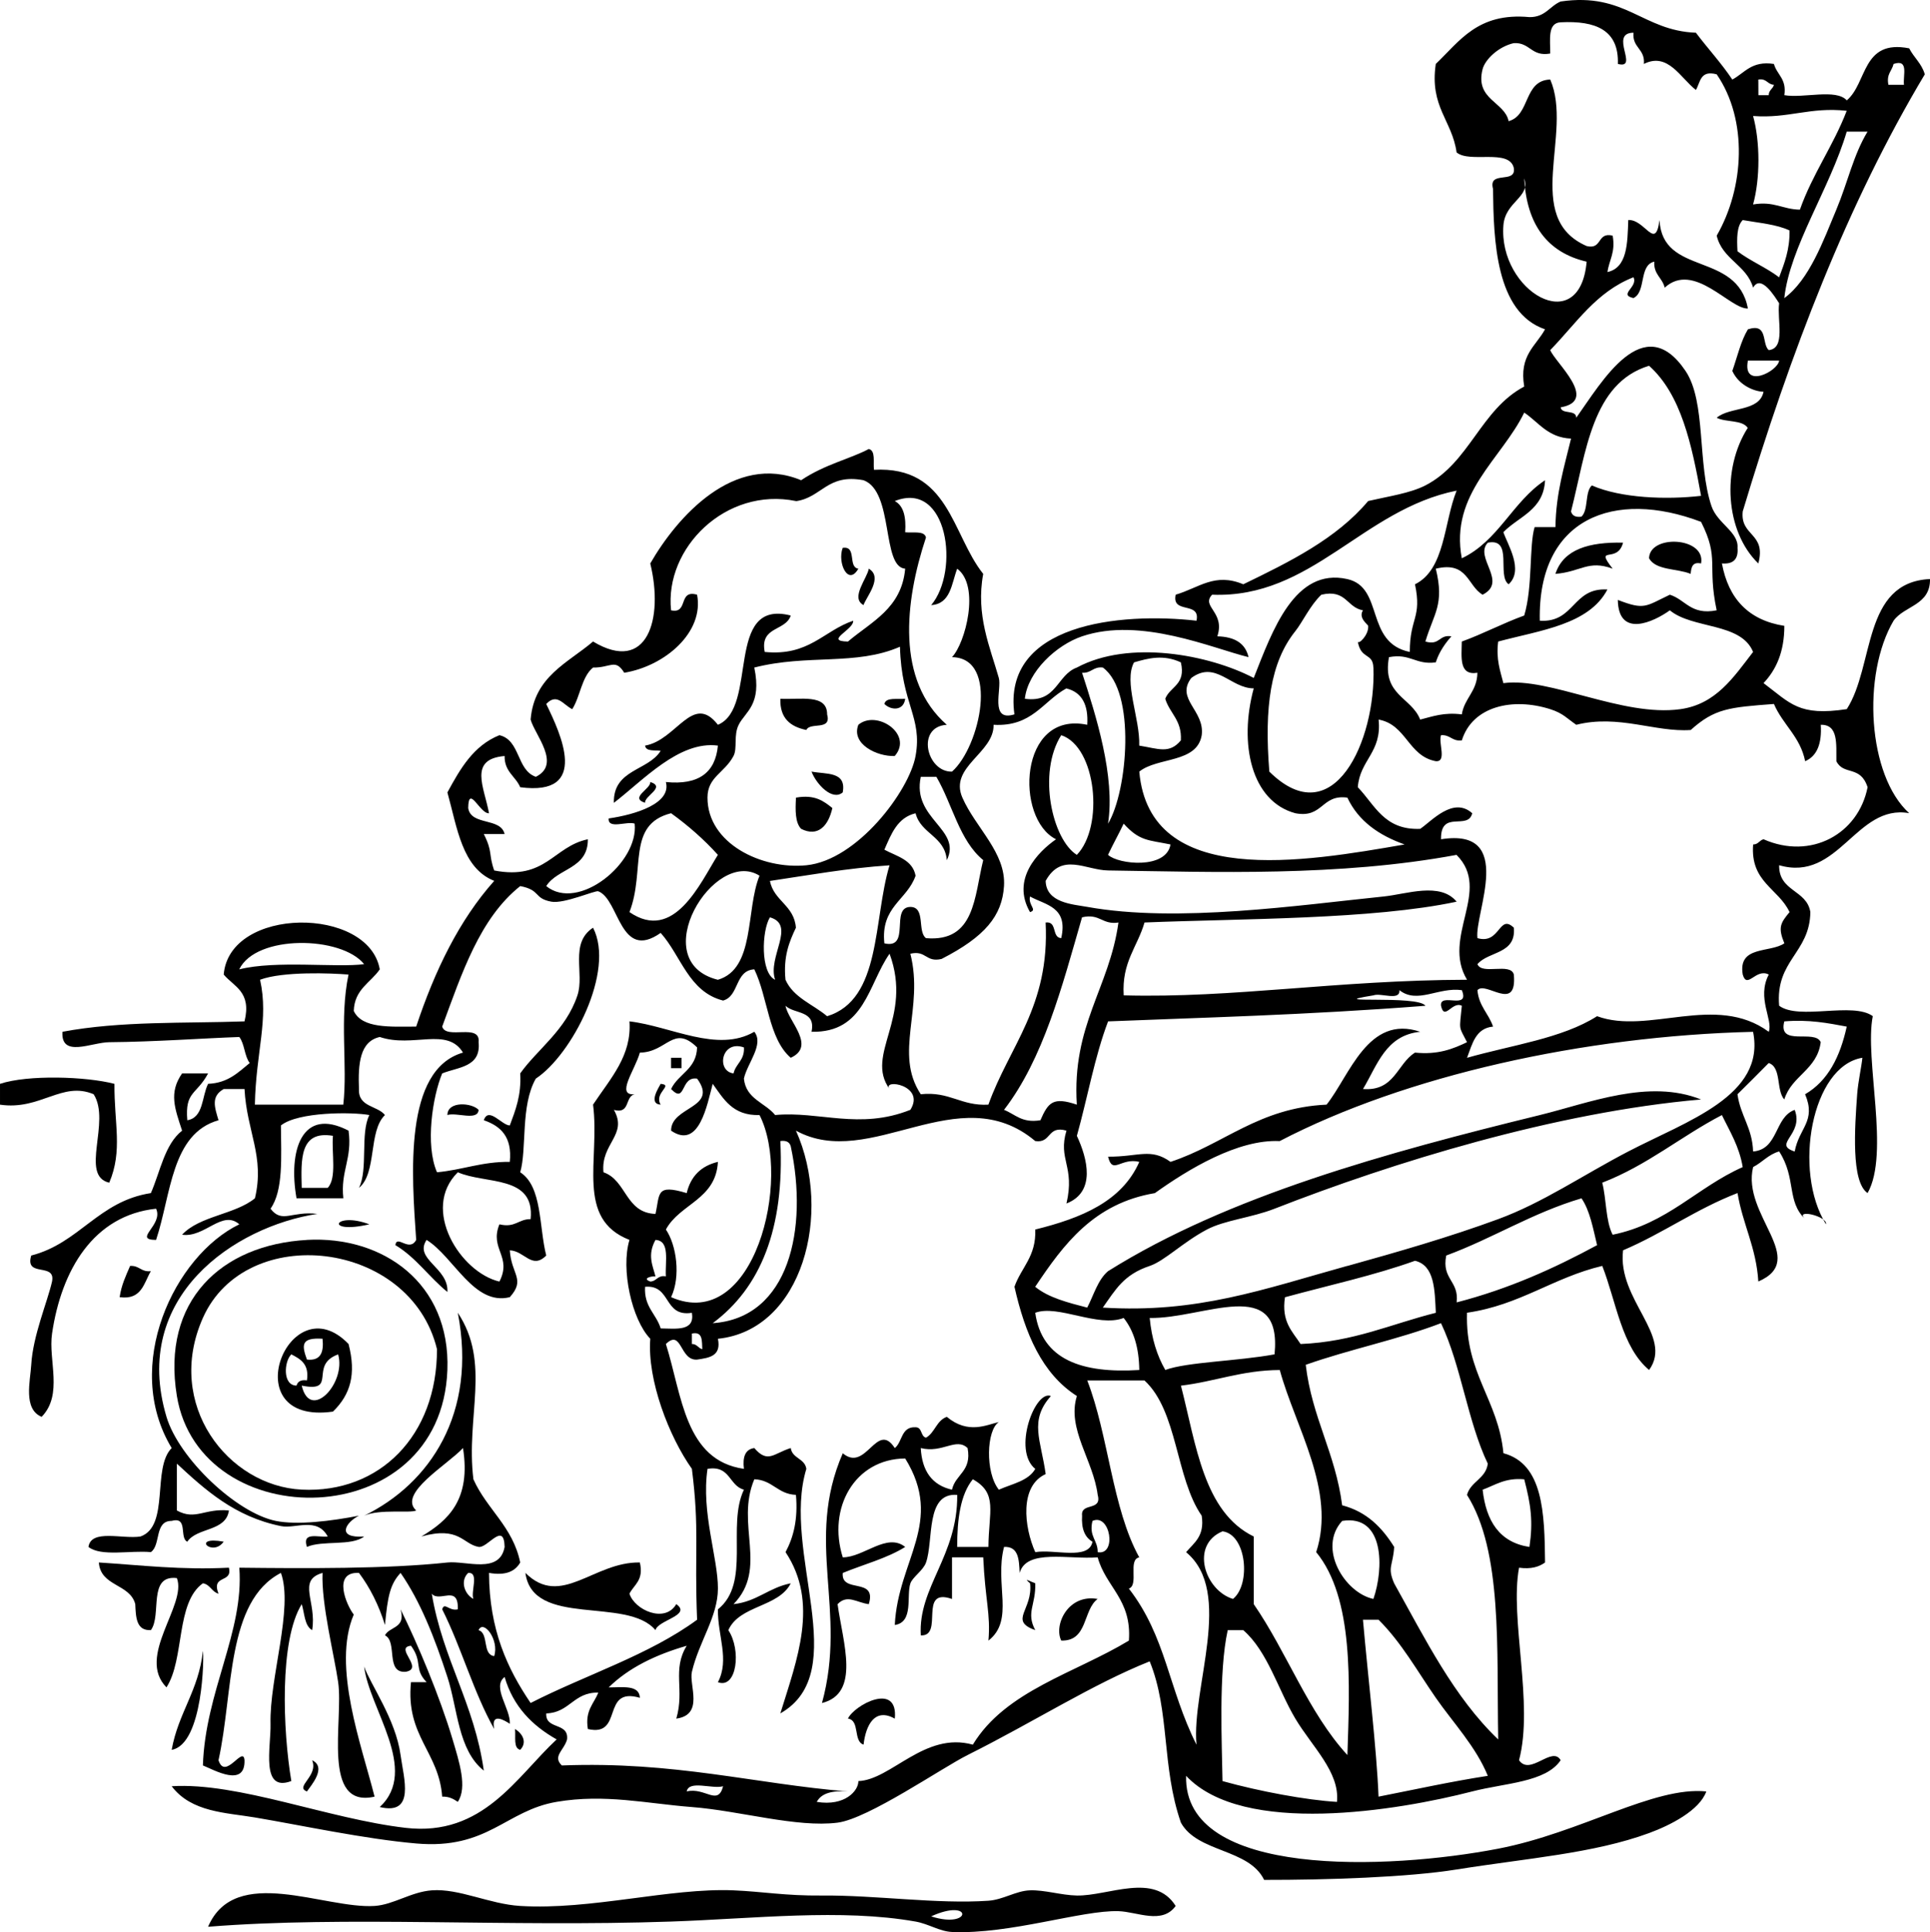 <?xml version="1.0"?>
<svg xmlns:rdf="http://www.w3.org/1999/02/22-rdf-syntax-ns#" xmlns="http://www.w3.org/2000/svg" xmlns:cc="http://web.resource.org/cc/" xmlns:xlink="http://www.w3.org/1999/xlink" xmlns:dc="http://purl.org/dc/elements/1.1/" id="Xmas_toys_xA0_Image_1_" style="enable-background:new 0 0 257.801 258.026" xml:space="preserve" viewBox="0 0 257.801 258.026" version="1.1" y="0px" x="0px">
<g clip-rule="evenodd" fill-rule="evenodd">
	<path d="m216.8 72.468c-0.744 2.898-3.883 0.264-1.39 3.475-3.276-1.203-4.243 0.427-7.644 0.695 1.08-3.316 4.54-4.262 9.03-4.17z"/>
	<path d="m227.22 75.248c-1.182-0.255-1.311 0.542-1.39 1.39-1.803-0.745-4.654-0.442-5.559-2.084 0.09-3.242 7.61-2.843 6.95 0.694z"/>
	<path d="m112.57 73.164c1.919-0.298 0.652 2.59 2.085 2.779-1.35 2.391-2.84-0.786-2.09-2.779z"/>
	<path d="m116.04 75.943c1.98 1.143-0.333 3.77-0.695 4.864-1.8-0.969 0.52-3.597 0.7-4.864z"/>
	<path d="m104.23 93.315c2.626 0.153 6.266-0.707 6.254 2.084 0.622 2.243-2.267 0.977-2.779 2.084-2.11-0.432-3.55-1.542-3.47-4.168z"/>
	<path d="m118.13 94.01c0.215-0.943 1.74-0.577 2.78-0.695-0.19 1.611-1.86 1.597-2.78 0.695z"/>
	<path d="m119.52 100.96c-2.371 0.099-5.865-1.598-4.864-4.169 2.43-2.053 7.39 1.252 4.86 4.169z"/>
	<path d="m108.4 103.04c1.929 0.387 4.7-0.067 4.169 2.78-1.39 1.19-3.53-1.09-4.17-2.78z"/>
	<path d="m86.86 104.43c2.13 0.682-0.798 1.854-0.695 2.779-2.13-0.68 0.798-1.85 0.695-2.78z"/>
	<path d="m106.32 106.52c2.536-0.451 3.701 0.468 4.864 1.39-0.533 2.385-1.923 3.91-4.169 2.78-0.8-0.82-0.79-2.46-0.69-4.17z"/>
	<path d="m89.64 141.26h1.39v1.39h-1.39v-1.39z"/>
	<path d="m15.288 144.74c-0.047 5.313 1.131 8.893-0.695 13.203-4.002-0.934 0.262-8.155-2.084-11.813-4.22-1.795-7.133 2.188-12.508 1.39v-2.779c3.743-1.24 11.499-0.99 15.287 0z"/>
	<path d="m63.929 148.21c-0.086 1.534-2.947 0.295-4.169 0.694 0.014-1.9 3.278-1.65 4.169-0.69z"/>
	<path d="m46.557 150.99c0.529 3.772-1.101 5.385-0.695 9.033h-6.254c-1.122-6.31 0.671-12.3 6.949-9.03zm-6.254 7.64h3.474c1.233-1.314 0.506-4.59 0.695-6.948-4.461-0.75-4.264 3.15-4.169 6.95z"/>
	<path d="m40.998 165.58c10.132-0.565 19.189 5.76 18.762 17.372-0.811 22.041-33.052 22.207-36.134 3.474-2.096-12.73 5.936-20.2 17.372-20.84zm-13.898 10.42c-5.142 11.563 3.354 22.448 13.203 22.931 10.396 0.51 18.09-7.204 18.067-18.762-3.547-14.61-25.54-17.05-31.27-4.17z"/>
	<path d="m17.372 169.06c1.247-0.089 1.466 0.85 2.779 0.694-0.946 1.602-1.218 3.878-4.169 3.475 0.229-1.62 0.835-2.86 1.39-4.16z"/>
	<path d="m29.88 205.88c-1.526 2.13-4.451-0.8 0 0z"/>
	<path d="m13.203 208.66c5.66 0.363 11.021 1.023 17.372 0.695 0.52 2.141-2.396 0.847-1.39 3.475-0.913-0.246-1.093-1.224-2.085-1.391-3.652 2.603-2.411 10.098-4.864 13.898-4.081-4.132 2.777-10.991 1.39-14.593-3.938-0.464-1.983 4.966-3.475 6.948-1.954 0.102-2.004-1.701-2.084-3.474-0.727-2.76-4.649-2.32-4.864-5.58z"/>
	<path d="m85.47 208.66c0.55 2.403-0.772 2.934-1.39 4.17 0.698 2.192 4.748 3.989 6.254 1.39 2.112 1.49-2.448 2.13-2.78 3.474-3.806-4.532-16.396-0.28-17.372-7.644 4.763 4.75 9.126-1.51 15.288-1.39z"/>
	<path d="m146.62 213.53c-1.999 1.476-1.284 5.665-4.864 5.56-1.03-2.07 0.9-6.26 4.86-5.56z"/>
	<path d="m119.52 229.51c-2.623-1.461-3.849 0.761-4.169 3.475-1.41-0.443-0.458-3.249-2.085-3.475 0.8-1.78 6.74-5.01 6.26 0.01z"/>
	<path d="m68.793 230.9c1.123 0.683 1.599 1.854 0.695 2.779-0.943-0.22-0.576-1.74-0.695-2.78z"/>
	<path d="m233.48 57.181c-0.702-1.151-2.951-0.755-4.169-1.39 1.738-1.504 5.708-0.777 6.254-3.475-1.105-0.011-3.257-0.774-4.169-2.779 0.668-1.879 1.123-3.972 2.084-5.559 2.74-0.887 1.805 1.901 2.78 2.779 2.304-0.244 1.09-4.005 1.39-6.254-0.574-0.881-2.435-3.962-3.475-2.084-0.879-3.059-4.115-3.76-4.864-6.949 3.696-6.405 4.185-15.442 0-21.542-2.228-0.606-2.173 1.07-2.779 2.085-2.055-1.584-3.734-5.098-6.949-3.475 0.182-2.034-1.571-2.135-1.39-4.169-3.339 0.03 0.837 4.933-2.085 4.169 0.156-4.557-3.005-5.796-7.644-5.559-1.775 0.078-1.379 2.327-1.39 4.169-2.541 0.457-2.665-1.504-4.864-1.39-2.099 0.475-3.848 2.22-4.169 3.474-1.048 4.086 2.939 4.332 3.475 6.949 2.918-0.787 1.965-5.447 5.559-5.559 3.102 7.168-3.775 18.456 4.864 22.236 2.139 0.518 1.336-1.907 3.475-1.39 0.402 2.256-0.474 3.232-0.695 4.864 2.656-0.586 2.671-3.815 2.78-6.949 2.246-0.117 3.636 4.194 4.169 0 0.398 7.555 10.35 4.122 11.812 11.812-2.355 0.152-7.206-6.359-11.118-2.779-0.298-1.323-1.497-1.746-1.39-3.475-2.082 0.466-1.052 4.043-2.779 4.864-2.081-0.457 0.665-1.485 0-2.779-5.002 1.946-7.682 6.215-11.118 9.728 0.68 1.694 6.546 6.76 1.39 7.644 0.157 1 2.074 0.242 2.085 1.39 3.411-4.773 8.987-14.574 14.593-6.254 2.783 4.132 1.553 12.411 3.474 18.067 0.788 2.318 3.641 3.438 3.475 5.559 0.126 1.516-0.568 2.21-2.084 2.084 0.866 4.693 3.535 7.583 8.338 8.338 0 3.475-1.091 5.857-2.779 7.644 3.615 2.714 4.699 4.45 11.118 3.475 3.729-5.768 2.042-16.952 11.118-17.372 0.054 3.528-3.411 3.538-4.864 5.559-4.244 7.204-3.473 20.674 2.085 25.71-7.117-1.269-9.405 9.264-17.372 6.949-0.064 3.539 3.689 3.259 4.169 6.254-0.075 5.484-4.689 6.429-4.169 12.508 2.655 1.977 9.819-0.555 12.508 1.39-1.142 5.729 2.315 18.341-0.695 23.626-2.231-1.485-1.709-8.81-1.39-13.203 0.12-1.656 0.591-3.734 0.695-4.864-6.782 1.102-9.302 15.087-4.864 22.236 0.274-1.062-4.301-2.141-2.78-0.694-2.514-2.391-1.147-5.43-3.474-9.034-1.446 0.407-2.246 1.46-3.475 2.085-1.575 6.389 7.508 12.345 0.694 15.287-0.282-4.581-2.091-7.637-2.779-11.812-5.52 2.124-9.923 5.363-15.287 7.644-0.81 6.585 6.768 11.464 3.475 15.982-3.663-3.055-4.371-9.063-6.254-13.897-6.554 1.553-10.981 5.231-18.067 6.254-0.255 8.13 4.172 11.579 4.864 18.762 5.3 1.417 5.497 7.937 5.56 14.592-0.807 0.583-1.863 0.917-3.475 0.695-1.264 6.823 1.989 18.192 0 25.71 1.479 2.155 4.425-1.986 5.559 0-1.987 2.964-7.438 3.04-11.812 4.17-9.854 2.543-30.621 6.033-38.219-2.085-0.386 13.713 27.046 12.555 41.693 9.729 11.091-2.141 20.775-8.36 27.795-7.644-0.911 2.536-4.797 4.513-7.644 5.559-7.426 2.729-16.25 3.351-25.711 4.864-6.522 1.044-17.221 1.4-25.71 1.39-2.045-4.21-8.892-3.616-11.118-7.644-2.605-7.486-1.449-14.873-4.17-21.541-7.645 3.05-15.397 8.046-24.32 12.508-3.45 1.725-13.277 8.512-17.372 9.033-5.446 0.694-13.083-1.594-19.457-2.085-6.011-0.463-11.62-1.791-18.067-0.694-6.834 1.162-9.158 6.399-18.762 5.559-6.91-0.604-15.305-2.422-21.541-3.475-3.865-0.651-8.488-0.684-11.118-4.169 8.891-0.556 20.934 4.367 31.27 5.56 10.319 1.189 14.771-6.802 20.151-11.813-3.256-1.84-5.802-4.39-6.949-8.339-1.746 1.346 0.816 4.233 0.695 6.254-0.648-0.425-2.563-1.616-2.084 0.695-2.764-4.88-4.387-10.9-6.949-15.982 0.303-1.031 0.889 0.274 2.084 0 0.117-3.39-2.445-0.855-3.475-2.084 1.451 8.74 5.7 14.683 6.949 23.625-3.455-2.734-3.488-8.279-4.864-12.508-1.713-5.262-3.616-10.1-6.254-13.897-1.392 1.489-1.723 3.112-2.085 6.949-0.83-2.645-1.985-4.964-3.474-6.949-3.609-0.176-1.653 4.356-0.695 5.56-2.941 6.896 1.081 17.562 2.779 24.32-7.152 1.627-4.127-10.179-4.864-15.287-0.521-3.613-2.262-10.432-2.084-14.593-3.449 0.99-0.74 3.854-1.39 7.644-1.033-0.588-1.006-2.237-1.39-3.474-3.014 4.865-2.519 16.931-1.39 23.626-4.162 1.569-2.701-4.573-2.779-7.645-0.156-6.102 3.082-15.46 1.39-20.151-7.332 3.787-6.327 15.909-8.338 25.016 0.891 2.787 3.308-2.062 3.474 0 0.098 3.688-4.025 1.322-5.559 0.695 0.312-9.842 5.511-17.85 4.864-26.405 8.623 0.096 19.747 0.177 27.795-0.695 2.473-0.268 6.988 1.6 7.644-2.084-0.089-3.471-2.275 0.209-3.475 0-2.127-0.371-2.541-2.805-7.644-1.391 3.625-2.166 6.64-4.941 5.559-11.812-2.048 2.227-8.747 6.07-6.254 8.339-0.766 0.396-4.841-0.232-6.949 0.694 8.762-4.269 15.122-13.659 12.508-27.1 4.47 6.739 1.051 13.8 2.084 22.235 1.782 4.009 5.269 6.312 6.254 11.118-0.674 1.179-1.92 1.785-4.169 1.39 0.032 7.612 2.471 12.817 5.559 17.372 7.362-3.756 15.83-6.406 22.236-11.118-0.371-9.462 0.338-11.954-0.695-20.151-3.053-4.306-5.972-11.85-5.559-17.372-2.456-2.535-3.965-9.296-2.779-13.202-7.25-2.82-3.914-10.693-4.864-18.067 2.404-3.605 5.176-6.539 4.864-11.118 5.562 0.656 11.732 4.251 16.677 1.39 1.339 1.687-0.944 4.201-1.39 6.254 0.269 2.742 2.825 3.198 4.169 4.864 5.877-0.553 11.254 2.017 18.067-0.694 2.078-3.311-3.822-4.212-2.78-2.779-3.362-4.619 3.171-9.47 0-18.067-2.864 4.085-3.312 10.586-10.423 10.423 0.605-2.921-2.308-2.324-3.475-3.474 0.354 2.062 4.129 5.381 0.695 6.948-2.981-2.577-3.043-8.074-4.864-11.812-2.625 0.154-1.986 3.572-4.169 4.169-4.616-1.175-5.6-5.982-8.339-9.033-5.481 3.852-5.503-4.501-8.338-5.559-0.403-0.15-4.555 1.699-6.254 1.39-2.413-0.439-1.382-1.55-4.169-2.084-5.414 4.314-7.799 11.657-10.423 18.762 0.523 1.793 5.14-0.508 4.864 2.085 0.334 3.345-2.718 3.303-4.864 4.169-1.276 3.055-2.295 9.528-0.695 13.202 3.397-0.308 5.981-1.431 9.728-1.39 0.337-3.348-1.23-4.792-3.474-5.559 0.632-1.887 2.435 0.708 3.474 0.694 0.751-2.028 1.556-4.003 1.39-6.948 2.289-3.227 6.096-5.764 7.644-10.423 0.973-2.929-1.094-6.947 2.084-9.034 2.985 5.773-2.825 16.979-7.644 20.151-2.07 3.609-1.173 9.391-2.085 12.508 2.957 1.908 2.493 7.235 3.475 11.118-1.913 1.924-2.903-0.624-4.864-0.694 0.199 3.234 2.142 3.867 0 6.254-4.805 1.199-7.478-5.397-11.118-7.644-1.736 2.598 2.968 3.692 2.78 6.948-2.437-1.965-4.192-4.609-6.949-6.254 0.194-1.458 1.856 1.007 2.779-0.694-0.592-8.659-1.716-22.722 6.254-25.016-2.127-3.478-6.68-0.589-11.118-2.085-2.656 0.587-2.914 3.571-2.779 6.949-0.117 2.433 2.445 2.188 3.474 3.474-2.251 2.149-1.048 7.754-3.474 9.729 1.243-2.463 0.147-7.265 1.39-9.729-2.282-0.42-9.531-0.441-11.813 1.39 0.029 4.198 0.338 8.677-1.39 11.118 1.541 2.022 2.823 0.273 6.254 0.695-11.001 1.673-24.958 11.02-20.151 27.101 1.664 5.567 9.345 12.825 14.592 13.897 2.892 0.591 7.392 0.025 11.118-0.695-1.778 0.882-3.104 3.046 0.695 2.779-1.691 1.32-5.548 0.475-7.644 1.391-0.701-2.091 1.548-1.231 2.779-1.391-1.442-2.655-4.295-0.993-6.254-1.39-6.181-1.25-10.144-4.863-13.897-8.338v6.254c2.484 1.368 3.708-0.323 6.949 0-0.396 2.846-4.256 2.229-5.559 4.169-1.108-0.514 0.159-3.401-2.084-2.779-2.337-0.021-1.416 3.217-2.78 4.169-2.754-0.256-6.659 0.637-8.338-0.694 0.358-2.422 4.54-1.02 6.949-1.391 3.938-1.39 1.5-9.155 4.169-11.812-6.658-11.001 0.388-25.697 9.033-29.88-2.277-2.005-4.625 1.83-7.644 1.39 2.338-2.526 7.048-2.68 9.729-4.864 1.333-5.6-1.091-8.881-1.39-14.592h-2.779c-1.719 0.974-1.226 2.394-0.695 4.169-6.316 1.79-6.317 9.896-8.339 15.982-3.189-0.025 1.022-1.977 0-4.17-8.331 0.886-12.641 8.145-13.897 16.678-0.526 3.571 1.517 8.132-1.39 11.118-2.5-1.03-1.513-4.806-1.39-6.949 0.225-3.91 2.159-8.387 2.779-11.118 0.529-2.613-3.689-0.479-2.779-3.475 6.451-1.655 8.958-7.256 15.982-8.338 1.266-2.904 1.836-6.503 4.169-8.339-0.953-2.916-1.814-5.057 0-7.644h3.475c-1.566 2.907-3.107 2.358-2.78 6.254 2.194-0.354 1.922-3.174 2.78-4.864 2.672-0.107 4.021-1.538 5.559-2.779-0.708-0.913-0.681-2.562-1.39-3.475-4.771 0.165-11.311 0.647-17.372 0.695-2.37 0.019-6.478 2.136-6.254-1.391 7.78-1.463 16.374-1.109 24.321-1.39 0.97-3.98-1.409-4.613-2.779-6.254 0.765-9.11 19.348-9.155 20.846-0.694-1.22 1.791-3.38 2.642-3.474 5.559 1.118 2.357 4.849 2.1 8.338 2.085 2.486-7.474 5.729-14.19 10.423-19.457-4.306-1.717-4.939-7.105-6.254-11.813 1.711-3.152 3.478-6.25 6.949-7.644 2.82 0.654 2.274 4.674 4.864 5.559 3.445-1.693-0.15-5.618-0.695-7.644 0.477-5.776 4.963-7.544 8.338-10.423 7.28 4.375 9.447-3.035 7.644-10.423 3.571-6.211 11.186-14.824 20.151-11.118 3.215-2.149 6.533-2.836 9.034-4.169 0.943 0.215 0.576 1.74 0.695 2.78 10.045-0.548 10.378 8.615 14.592 13.897-1.023 5.518 0.933 9.827 2.085 13.897 0.421 1.489-1.276 5.906 2.084 4.864-1.685-12.149 14.166-13.658 24.32-12.508 0.571-2.655-3.35-0.819-2.779-3.474 3.137-0.922 5.19-2.986 9.033-1.39 6.243-3.022 12.444-6.085 16.678-11.118 2.78-0.643 5.605-1.038 7.644-2.085 5.912-3.039 7.373-10.124 13.202-13.203-0.712-4.186 1.557-5.393 2.78-7.644-6.617-2.257-6.867-11.944-6.949-18.762-0.669-2.522 3.122-0.583 2.779-2.78-0.604-2.639-5.888-0.598-7.644-2.084-0.596-4.268-3.63-6.098-2.779-11.813 3.201-3.052 5.607-6.9 12.508-6.254 2.115 0.031 2.702-1.467 4.169-2.084 8.686-1.273 10.922 3.902 18.067 4.169 1.593 2.112 3.379 4.032 4.864 6.254 1.663-0.884 2.559-2.538 5.559-2.085 0.4 1.453 1.723 1.983 1.39 4.169 2.568 0.443 6.922-0.9 8.339 0.695 2.771-2.326 1.996-8.195 8.339-6.949 0.624 1.229 1.677 2.028 2.084 3.474-10.319 17.244-17.957 37.17-24.32 58.37-0.354 3.364 3.185 2.838 2.084 6.949-4.42-4.265-4.93-12.636-1.4-18.127zm-167.47 163.99c0.708-2.163-1.438-4.959-2.085-3.475 1.41 0.44 0.458 3.25 2.085 3.47zm186.23-209.85h2.085c-0.158-1.231 0.7-3.48-1.39-2.78-0.21 0.94-0.98 1.328-0.69 2.78zm-17.37 1.39h1.391c-0.003-0.697 0.562-0.827 0.694-1.39-0.889-0.039-0.962-0.891-2.085-0.695 0.01 0.695 0.01 1.39 0.01 2.085zm-0.7 2.779c0.952 3.414 0.952 8.399 0 11.813 2.795-0.478 3.967 0.666 6.254 0.695 1.694-4.791 4.457-8.514 6.254-13.203-4.93-0.538-7.74 1.051-12.5 0.695zm12.51 2.085c-2.24 7.596-7.603 15.413-8.339 22.236 3.353-2.464 5.213-7.667 6.949-11.813 1.55-3.703 2.252-7.244 4.169-10.423h-2.78zm-45.86 12.508c-0.688 8.781 10.203 15.221 11.118 4.864-5.256-1.229-8.006-4.965-8.339-11.118 0.88 2.517-2.53 3.068-2.78 6.254zm31.27 3.474c1.71 1.301 3.85 2.173 5.56 3.475 0.688-1.859 1.432-3.664 1.39-6.254-1.726-0.822-4.09-1.006-6.254-1.39-0.81 0.821-0.79 2.456-0.7 4.169zm5.56 14.593h-4.17c-0.76 3.875 4.02 1.433 4.17 0zm-31.97 34.744c4.691 0.29 4.343-4.459 9.033-4.169-2.477 4.704-8.929 5.433-14.592 6.949-0.305 2.389 0.274 3.895 0.694 5.559 6.146-0.838 15.898 4.54 23.626 3.475 4.755-0.655 7.094-4.224 9.729-7.644-1.601-3.958-8.084-3.035-11.118-5.559-2.164 1.557-6.869 3.75-6.949-1.39 3.602 1.401 3.702 0.844 6.949-0.695 2.115 0.664 2.796 2.763 6.254 2.084-1.299-6.157 0.415-6.857-2.085-11.813-11.55-4.389-21.84-0.547-21.54 13.203zm6.95-18.067c3.908 1.713 9.991 1.922 14.592 1.39-1.244-6.862-2.663-13.55-6.948-17.372-7.634 2.327-8.396 11.524-10.424 19.457 0.154 0.542 0.582 0.808 1.391 0.695 0.97-0.89 0.43-3.282 1.39-4.17zm-11.81 6.254c0.533 1.592 2.769 5.053 0.695 6.949-1.612-1.167 0.667-6.226-2.779-5.559-1.875 1.971 2.736 5.217-0.695 6.949-2.046-1.197-1.972-4.514-6.254-3.475 1.182 4.817-0.26 5.938-1.39 9.729 1.964 0.574 1.8-0.979 3.475-0.695-1.293 1.454-1.801 2.612-2.085 3.475-2.688 0.372-3.393-1.24-6.254-0.695-0.938 5.107 3.006 5.333 4.169 8.338 1.665-0.42 3.171-0.999 5.56-0.695 0.353-2.195 2.045-3.05 2.084-5.559-2.488 0.404-2.112-2.057-2.084-4.169 2.892-1.046 5.447-2.428 8.338-3.475 1.16-3.884 0.633-9.298 1.391-11.813h2.779c0.068-4.564 1.19-8.074 2.084-11.813-3.106-0.136-4.31-2.176-6.254-3.474-2.996 6.175-9.967 10.824-8.338 19.457 4.877-2.303 6.791-7.57 11.118-10.423-0.18 4.005-3.53 4.828-5.58 6.948zm-94.5-4.169c-9.376-1.91-17.575 6.29-16.68 14.592 2.374 0.521 0.883-2.823 3.474-2.084 0.962 5.015-4.284 9.529-9.728 10.423-1.205-1.948-1.821-0.653-4.169-0.695-1.534 1.246-1.696 3.863-2.78 5.559-1.229-0.61-2.028-2.203-3.474-0.695 1.896 3.905 5.931 12.369-3.475 11.118-0.617-1.467-2.115-2.054-2.084-4.169-4.871 0.419-2.715 4.159-2.084 7.644-1.191 0.119-2.732-3.94-2.78-0.695 0.379 2.401 4.341 1.219 4.864 3.475h-2.779c1.221 2.414 0.606 2.638 1.39 4.864 6.891 1.333 7.905-3.213 12.508-4.169 0.039 3.977-4.037 3.838-5.559 6.254 4.294 3.483 12.377-3.123 11.813-8.339-1.01-0.38-3.592 0.812-3.475-0.695 3.659-0.527 8.415-2.027 7.644-4.864 4.377 0.439 6.617-1.259 6.949-4.864-5.191-0.688-10.044 4.704-13.898 7.644-0.101-4.502 4.564-4.238 6.254-6.949-0.817-0.109-1.972 0.12-2.084-0.695 4.233-0.727 6.352-7.123 9.729-2.78 5.468-2.269 0.818-16.885 9.728-14.592-0.666 2.114-4.152 1.407-3.474 4.864 5.914 0.586 7.84-2.814 11.813-4.169 0.119 1.191-3.941 2.732-0.695 2.78 3.131-2.66 7.167-4.415 7.644-9.729-3.179-0.229-1.476-10.284-5.559-11.813-4.86-0.913-5.57 2.306-9.02 2.794zm55.59 12.507c-1.524 1.607 1.781 2.302 0.695 5.559 2.26 0.056 3.743 0.889 4.169 2.78-4.762-1.152-14.416-5.428-22.236-2.78-3.426 1.161-7.245 4.697-7.644 8.339 4.29 0.584 4.236-3.176 6.949-4.169 6.978-3.751 17.64-1.732 23.626 1.39 2.503-6.342 5.47-14.79 12.508-13.203 4.944 1.116 2.302 8.495 8.338 9.729 0.002-4.627 1.637-4.515 0.695-9.034 4.034-1.988 3.833-8.211 5.559-12.508-12.59 2.532-19.34 14.427-32.67 13.897zm-41-8.338c1.04 0.119 2.564-0.248 2.779 0.695-2.865 8.64-3.995 19.092 2.78 25.016-4.145 0.255-2.692 6.344 0.695 6.254 3.746-3.293 6.373-15.2 0-15.287 1.795-1.87 3.786-9.52 0.695-11.813-0.765 2.015-0.86 4.699-3.475 4.864 3.85-4.547 2.235-16.725-4.864-13.897 1.21 0.642 1.53 2.175 1.39 4.172zm62.54 18.067c-0.068-2.027-1.653-1.014-2.084-3.474 0.08 0.458 1.49-0.884 1.39-2.085-0.016-0.184-1.363-1.047-0.695-2.084-2.177-0.371-2.233-2.862-5.559-2.084-1.47 1.371-2.534 3.689-3.475 4.864-3.314 4.139-4.17 10.128-3.475 18.762 8.56 8.46 14.24-4.126 13.91-13.894zm-84.777 7.643c-0.704 1.375-0.153 3.146-0.695 4.169-1.206 2.278-3.475 2.788-3.475 5.559 0 6.115 7.218 9.62 13.203 9.033 6.784-0.665 13.741-9.913 14.592-14.592 0.948-5.214-1.875-6.878-2.084-14.592-5.878 2.57-12.325 0.956-19.457 2.779 1.03 4.985-1.169 5.849-2.087 7.642zm52.807-8.338c-1.421 2.604 0.818 7.501 0.694 11.118 2.575 0.417 4.029 1.144 5.56-0.695 0.16-2.708-1.493-3.603-2.085-5.559 0.647-1.669 2.793-1.84 2.085-4.864-2.36-1.093-4.38-0.54-6.24 0zm-9.03 3.474c-3.148 1.716-4.572 5.156-9.729 4.864 0.073 3.788-5.979 5.599-4.169 9.729 1.771 4.042 5.839 7.348 5.559 11.813-0.249 3.959-2.531 6.757-8.339 9.728-2.125 0.504-2.044-1.199-4.169-0.695 1.861 7.302-2.25 13.239 1.39 18.762 3.883-0.408 5.356 1.593 9.033 1.39 2.804-7.851 8.211-13.099 7.644-24.32 1.603-0.213 0.772 2.007 2.085 2.084 0.95-4.193-2.081-4.405-4.169-5.559-0.274 1.195 1.031 1.781 0 2.084-2.534-4.396 1.055-8.034 3.474-9.728-5.507-2.724-5.012-17.217 4.17-15.288 0.17-2.681-0.72-4.342-2.76-4.847zm5.56 18.065c2.611-4.334 3.757-17.595-0.695-20.846-1.313-0.156-1.532 0.783-2.779 0.695 1.86 5.723 4.45 13.841 3.47 20.151zm11.12-19.455c-2.145 2.824 1.821 4.342 1.39 7.644-0.635 3.766-5.904 2.897-8.339 4.864 1.371 15.678 22.09 12.044 35.439 9.729-3.418-1.215-6.163-3.102-7.644-6.254-3.491-0.48-3.23 2.792-6.949 2.084-5.892-1.587-7.572-9.28-5.559-16.677-3.08 0.012-5.08-3.793-8.34-1.388zm66.71 6.949c-4.709 0.33-9.645-2.113-15.287-0.695-1.215-0.821-1.738-1.532-3.475-2.084-5.013-1.596-10.391-0.405-11.812 4.169-1.314 0.156-1.533-0.783-2.779-0.695-0.381 1.01 0.812 3.591-0.695 3.474-3.709-0.692-3.914-4.888-7.644-5.559 0.462 4.399-2.506 5.37-2.779 9.034 2.28 2.352 3.513 5.751 8.338 5.559 1.536-1.042 4.408-4.354 6.949-2.085-0.561 2.348-4.241-0.543-4.169 3.475 10.04-1.594 4.431 9.914 4.863 13.203 3.062 0.891 2.847-3.325 4.864-1.39 0.315 3.558-3.373 3.112-4.864 4.864 0.588 1.498 4.43-0.26 4.864 1.39 0.445 5.173-3.761 0.79-4.864 2.085 0.182 2.136 1.508 3.125 2.085 4.864-2.332 0.216-2.771 2.324-3.475 4.169 5.945-1.698 12.705-2.582 17.372-5.559 6.861 2.53 15.851-3.121 22.932 2.084 0.604-1.596-1.642-4.498 0-7.644-1.726-0.903-2.884 2.039-3.475 0-0.657-3.899 3.628-2.857 5.559-4.169-0.871-2.115-0.53-2.702 0.695-4.169-1.473-3.16-5.265-4.001-4.864-9.033 0.697 0.002 0.827-0.563 1.39-0.695 6.316 2.792 12.665-0.688 13.897-6.949-0.96-2.986-3.209-1.526-4.169-3.475-0.027-2.29 0.284-4.917-2.085-4.864 0.156 2.473-0.469 4.164-2.085 4.864-0.653-3.284-2.994-4.88-4.169-7.644-5.97 0.45-7.93 0.601-11.13 3.488zm-82 16.676c3.654-3.772 2.624-14.424-2.085-15.982-3.2 5.052-1.2 13.922 2.08 15.982zm-17.37 0.7c-0.265-3.21-3.469-3.48-4.169-6.254-2.435 0.576-3.252 2.77-4.169 4.864 1.657 0.891 3.766 1.331 4.169 3.475-1.128 3.272-4.69 4.111-4.169 9.033 3.591 0.812 0.728-4.831 3.475-4.864 2.07 0.014 0.891 3.278 2.084 4.169 6.586 0.564 6.439-5.605 7.644-10.423-3.189-2.602-4.116-7.465-6.254-11.118h-2.084c-1.22 5.64 5.53 6.96 3.48 11.12zm-36.83-6.26c-6.011 1.516-3.381 7.615-5.559 13.203 5.948 4.08 9.423-3.81 11.813-7.644-1.869-2.07-3.968-3.91-6.254-5.56zm58.37 5.56c1.362 1.285 7.794 1.965 8.339-1.39-2.96-0.607-4.135-0.426-6.254-2.78-0.67 1.42-1.43 2.75-2.09 4.17zm46.56 0c-15.735 2.927-32.411 2.286-46.557 2.084-2.973-0.042-6.209-2.48-8.339 1.39 0.069 2.955 3.643 3.127 5.56 3.474 12.004 2.171 28.294-0.235 39.607-1.39 3.023-0.309 7.535-1.979 9.729 0.695-11.229 2.401-28.817 2.254-41.692 2.78-0.929 3.24-3.062 5.277-2.779 9.729 14.71 0.392 28.371-2.033 45.861-2.085-3.45-5.71 3.34-11.93-1.39-16.66zm-98.676 16.68c5.012-1.474 3.688-9.282 5.559-13.897-6.056-3.82-15.36 11.46-5.556 13.9zm6.946-13.2c0.539 2.704 3.247 3.238 3.474 6.254-0.896 1.883-1.7 3.858-1.39 6.949 1.073 2.401 3.679 3.27 5.559 4.864 7.277-2.22 6.138-12.855 8.338-20.152-5.64 0.38-10.73 1.31-15.98 2.09zm0.7 13.2c-1.064-3.038 2.848-7.319-0.695-8.339-1.1 1.78-1.29 7.45 0.7 8.34zm30.57 17.37c1.502 0.582 2.37 1.799 4.864 1.39 1.051-2.411 1.706-3.148 4.864-2.085-0.674-10.633 4.352-15.567 5.559-24.32-2.193 0.34-2.454-1.252-4.864-0.695-2.69 9.35-5.18 18.91-10.42 25.71zm-102.15-18.76c4.858-1.236 13.053-0.199 16.677-0.695-3.019-3.78-14.419-3.99-16.677 0.69zm2.78 1.39c1.186 5.344-0.555 9.593-0.695 16.677h11.812c0.595-5.334-0.547-11.39 0.695-17.372-2.249-0.19-8.765-0.45-11.812 0.69zm109.8 71.57c-0.206-1.827 2.696-0.547 2.085-2.779-0.58-4.611-4.149-8.83-2.779-13.203-4.667-2.977-6.933-8.354-8.339-14.592 0.896-2.579 2.921-4.027 2.779-7.644 6.125-1.519 11.562-3.726 13.897-9.034-2.458-0.611-3.58 1.785-4.169-0.694 4.069 0.032 5.686-1.215 8.339 0.694 7.143-2.354 11.767-7.226 20.846-7.644 3.087-3.868 5.518-12.078 12.508-9.729-4.629 0.467-5.727 4.465-7.644 7.645 4.254 0.316 4.522-3.354 6.949-4.864 3.09 0.311 5.064-0.494 6.948-1.39-1.158-2.249-1.016-1.483-0.694-4.864-1.294-0.665-2.322 2.081-2.779 0-0.222-1.843 3.893 0.649 2.779-2.085-3.124-0.443-5.934 1.897-8.339 0 0.117 1.507-2.465 0.314-3.475 0.695-7.362 1.187 5.99-0.093 6.949 1.39-16.169 1.258-30.242 1.584-42.388 2.084-1.79 4.695-2.751 10.221-4.169 15.288 1.406 3.018 2.582 7.486-1.39 9.033 1.167-5.021-1.168-5.842 0-9.729-2.597-0.743-1.981 1.726-4.17 1.39-10.244-8.605-22.02 4.061-31.964-1.39 4.937 10.972 0.905 26.632-10.423 27.795 0.477 2.33-1.166 2.54-2.78 2.78-2.342 0.171-2.015-4.157-4.169-2.085 2.164 6.869 2.525 15.541 10.423 16.677-0.194-1.584 0.167-2.612 1.39-2.779 1.801 2.108 2.583 0.711 4.864 0 0.205 1.417 1.88 1.362 2.085 2.779-3.371 11.08 6.288 27.099-3.475 32.659 2.228-7.2 5.204-14.755 0.695-21.541 1.052-1.959 1.679-4.344 1.39-7.644-2.452-0.096-3.107-1.988-5.559-2.085-2.566 6.042 1.889 11.881-2.779 16.678 3.138-0.337 4.729-2.221 7.644-2.78-1.637 3.228-6.837 2.892-8.338 6.254 1.764 2.636 1.138 7.897-1.39 6.949 1.586-3.042-0.053-6.205 0-9.729 4.428-3.554 1.153-11.117 3.474-15.982-2.018-0.53-1.802-3.293-4.864-2.779-0.862 5.832 1.403 11.867 1.39 15.982-0.012 3.791-2.517 7.046-3.475 11.118-0.416 1.768 1.667 5.741-2.084 6.254 1.136-3.88-0.593-6.502 1.39-9.729-4.134 1.193-7.733 2.922-10.423 5.56 1.843 0.01 4.092-0.386 4.169 1.39-5.242-1.536-2.124 5.288-6.949 4.169-0.41-2.494 0.808-3.361 1.39-4.864-3.312-0.069-3.804 2.682-6.949 2.779-0.142 2.227 3.036 1.134 2.779 3.475-0.393 1.446-1.985 2.246-0.695 3.475 15.082-0.582 25.738 2.455 38.218 3.475-1.997-0.145-3.53 0.176-4.169 1.39 3.79 0.623 5.583-1.52 5.559-2.779 4.377-0.161 8.866-6.657 15.287-4.864 4.374-7.208 13.63-9.532 20.846-13.897 0.402-5.498-3.071-7.121-4.169-11.118-3.857 0.312-9.515-1.177-10.423 2.084-0.081-1.772-0.131-3.575-2.084-3.474-1.294 4.992 1.448 9.754-2.085 12.508 0.31-3.583-0.435-5.369-0.695-11.118h-4.169v5.559c-4.603-1.591-1.022 5-4.169 4.864-0.381-6.437 4.94-10.604 4.864-18.762-4.277-0.348-3.126 6.079-4.169 9.033-0.373 1.057-1.796 1.941-2.084 2.779-0.569 1.652 0.48 5.18-2.085 5.56 0.419-8.694 6.648-13.748 1.39-22.236-6.745 0.048-10.419 6.619-8.339 13.203 2.807 0.001 5.881-3.349 8.339-1.39-2.418 1.52-5.547 2.328-8.339 3.474-0.27 2.818 4.601 0.495 3.475 4.17-1.625-0.215-2.871-1.36-4.169 0 0.721 5.188 3.082 11.903-2.084 13.202 3.423-12.46-2.353-21.572 2.779-33.354 3.128 2.624 4.528-4.423 6.949-0.695 1.038-0.815 0.819-2.888 2.78-2.779 0.918 0.008 0.635 1.218 1.39 1.39 1.189-0.664 1.4-2.307 2.78-2.779 2.862 2.377 5.325 1.05 6.949 0.694-1.652 1.044-1.854 6.721 0 9.033 1.759-0.788 3.94-1.155 4.864-2.779-3.092-2.473-0.025-10.603 2.085-9.729-2.938 3.293-1.32 5.879-0.695 10.424-3.507 1.572-2.897 7.053-1.39 10.423 2.579-0.432 7.152 1.13 7.644-1.39-1.04-0.6-1.5-1.75-1.39-3.48zm-16.68 4.17h4.169c0.033-4.71 1.292-7.159-2.084-9.034-1.66 2.05-2.09 5.32-2.09 9.03zm18.76 0.7c2.604 0.483 1.693-5.258-0.695-4.169-0.5 2.12 0.72 2.53 0.7 4.17zm33.35-38.22c6.806-1.894 13.586-3.842 20.151-6.254 5.982-2.199 11.202-5.819 17.372-9.034 7.859-4.096 18.382-7.443 16.677-15.982-22.639 0.55-46.465 5.864-63.234 14.593-5.596-0.268-12.256 3.788-16.677 6.949-8.134 1.363-12.179 6.814-15.982 12.508 1.782 1.461 4.372 2.113 6.949 2.779 0.875-1.673 1.402-3.693 2.779-4.864 16.049-10.059 37.268-15.845 57.675-20.847 6.614-1.621 14.547-4.877 21.541-2.084-19.461 1.689-41.214 8.428-56.979 14.592-3.085 1.206-6.645 1.519-9.033 2.78-3.2 1.689-5.667 4.206-7.645 4.864-3.468 1.153-4.548 3.156-6.254 5.559 12.65 0.78 21.39-2.44 32.66-5.57zm59.76-15.29c0.593-3.194 2.905-4.021 1.39-7.644 3.077-1.787 4.686-5.043 5.56-9.033-2.539-0.472-5.053-0.97-8.339-0.695-0.9 3.448 4.115 0.981 4.864 2.78-0.474 3.695-3.887 4.451-4.864 7.644-1.115-1.201-0.336-4.296-2.084-4.864-1.378 1.401-2.768 2.791-4.17 4.169 0.385 2.858 1.991 4.494 2.085 7.644 3.422-0.283 2.825-4.587 5.559-5.559 1.27 3.31-3.05 4.58-0.01 5.56zm-157.73-5.56c1.908 3.363-1.781 4.477-1.39 8.338 3.105 1.064 2.909 5.43 6.949 5.56 0.603-2.707 0.016-4.028 4.169-2.779 0.533-2.247 1.923-3.637 4.169-4.17-0.274 5.054-5.083 5.572-6.949 9.034 1.411 2.06 2.012 6.261 0.695 9.033 11.085 4.855 16.184-15.765 11.812-24.321-3.583 0.109-4.795-2.152-6.254-4.169-0.74 2.753-1.795 8.834-5.559 6.254-0.017-3.285 6.398-2.974 3.474-6.949-2.268-0.35-1.473 3.456-3.474 1.391 0.967-2.045 3.393-2.63 3.474-5.56-3.176-3.12-4 0.653-7.644 0.695-0.662 2.36-3.287 5.793-0.695 5.559-1.335 0.29-0.545 2.7-2.776 2.09zm15.982-4.86c0.298-1.323 1.497-1.746 1.39-3.475-3.008-1.07-3.75 3.17-1.39 3.47zm116.04 14.59c0.568 2.211 0.443 5.115 1.39 6.948 7.317-1.484 11.271-6.331 17.372-9.033-0.463-2.78-1.724-4.762-2.779-6.949-5.48 2.85-9.96 6.71-15.98 9.03zm-118.82 18.76c10.232-0.688 12.777-12.658 10.423-23.626-0.153-0.542-0.582-0.809-1.39-0.695 0.58 11.7-2.65 19.59-9.032 24.32zm-34.049-20.15c-4.989 4.922 0.352 13.378 5.559 14.593 1.725-3.375-1.354-4.343 0-7.644 2.124 0.502 2.532-0.71 4.169-0.694 0.599-5.93-6.036-4.63-9.728-6.26zm132.03 11.12c-0.641 3.189 1.738 3.357 1.39 6.254 6.994-1.808 13.047-4.557 18.762-7.644-0.544-2.234-0.953-4.605-2.084-6.254-6.61 1.96-11.81 5.33-18.07 7.64zm-106.32 3.47c0.888-0.038 0.962-0.891 2.084-0.694-0.119-1.966 0.598-4.768-1.39-4.864-1.121 2.023-0.362 3.445 0 4.864-0.738-0.03-1.764 0.32-0.694 0.69zm84.78 2.09c-0.507 3.286 0.991 4.567 2.085 6.254 7.115-0.296 12.134-2.69 18.066-4.169-0.149-3.094-0.164-6.322-2.779-6.949-5.46 1.96-11.55 3.28-17.37 4.87zm-83.39 4.17c2.113 0.028 4.574 0.404 4.169-2.084-3.842 0.599-2.704-3.782-6.254-3.475-0.16 2.7 1.493 3.6 2.085 5.56zm65.32-1.4c0.261 2.75 0.977 5.046 2.085 6.949 2.889-1.07 9.603-1.167 14.593-2.085 1.05-10.72-9.45-4.72-16.68-4.86zm-15.29-0.69c0.887 6.293 6.243 8.118 13.897 7.644-0.033-2.979-0.748-5.274-2.084-6.949-3.43 1.32-8.8-1.84-11.82-0.69zm54.2 1.39c-5.695 2.18-12.251 3.5-18.067 5.559 0.824 7.052 3.968 11.782 4.864 18.762 3.309 0.861 5.344 2.994 6.949 5.56-0.151 2.541-0.955 2.665 0 4.863 4.154 7.427 7.972 15.191 13.897 20.847-0.22-12.057 0.592-25.145-4.17-32.659 0.5-1.816 2.503-2.13 2.78-4.169-2.7-5.63-3.56-13.11-6.25-18.76zm-100.06 2.78c0.697-0.002 0.827 0.562 1.39 0.694-0.066-1.092 0.093-2.409-1.39-2.084v1.39zm65.321 5.56c2.04 7.92 3.033 16.887 9.729 20.151v9.034c4.442 6.443 7.292 14.479 12.508 20.151 0.309-9.478 0.882-20.951-4.17-27.101 2.681-8.196-2.775-16.665-4.864-24.32-5.08 0.03-8.66 1.55-13.21 2.09zm6.95 28.49c2.416-1.925 1.832-8.604-1.39-9.033-4.37 1.82-2.37 7.89 1.39 9.03zm-6.26-6.25c1.061-1.256 2.505-2.128 2.085-4.864-3.506-5.063-3.183-13.958-7.644-18.066h-7.644c2.85 7.341 3.321 17.062 6.948 23.626-1.561 0.292-0.019 3.687-1.39 4.169 4.996 6.449 5.257 13.332 9.033 20.847-0.69-7.61 5.05-20.4-1.4-25.72zm-35.44-13.9c0.164 3.078 1.523 4.962 4.169 5.559 0.458-2.089 2.67-2.425 2.084-5.559-1.54-1.47-3.34 0.73-6.25 0zm75.05 5.56c0.464 4.169 2.234 7.031 6.254 7.645 0.501-3.401 0.202-5.606-0.695-9.034-2.55-0.23-3.86 0.77-5.56 1.39zm-14.59 14.59c1.398-4.012 1.517-11.33-4.169-10.423-3.33 3.63 0.33 9.61 4.17 10.42zm-120.22 0c-0.38-1.01 0.812-3.592-0.695-3.475-1.101 1.03-0.512 2.84 0.695 3.47zm120.91 26.4c4.84-0.95 9.578-2.003 14.593-2.779-1.581-3.891-4.664-7.127-6.949-10.423-2.493-3.597-4.568-7.359-7.644-10.424h-2.085c0.7 7.99 1.83 17.25 2.08 23.62zm-20.15-22.23c-1.246 5.624-0.765 15.377-0.695 20.152 4.912 1.371 11.236 2.544 15.287 2.779 0.406-3.972-3.327-7.372-5.559-11.118-2.299-3.858-3.704-8.985-6.949-11.813h-2.09zm-67.402 20.84c-1.44 0.413-4.565-0.858-4.864 0.695 2.472-0.59 4.164 2.01 4.864-0.7z"/>
	<path d="m88.25 144.74c1.792 0.167-0.954 1.195 0 2.779-1.729-0.11-0.204-2.36 0-2.78z"/>
	<path d="m49.336 163.5c-6.072 1.41-4.747-1.78 0 0z"/>
	<path d="m46.557 179.48c1.056 4.056 0.246 6.771-2.085 9.033-13.434 1.89-5.87-17.27 2.085-9.03zm-5.559 2.08c1.831 0.209 2.28-0.963 2.084-2.78-2.874-0.18-2.795 0.83-2.084 2.78zm-0.695 3.48c1.127 4.836 5.969-0.321 4.864-4.169-3.979 1.44 0.02 5.15-4.864 4.17zm-1.39-4.17c-0.955 0.892-1.209 4.155 0.695 4.169 0.154-0.541 0.582-0.808 1.39-0.694 0.33-2.19-0.867-2.85-2.085-3.48z"/>
	<path d="m137.59 211.44c-0.974-0.834-0.061-0.271 0.694 0 0.094 2.915-1.263 3.882 0 6.254-3.6-1.27-0.28-2.72-0.69-6.25z"/>
	<path d="m54.896 219.78c-2.307 0.226 1.83 3.031-0.695 3.475-2.766 0.218-1.058-4.038-2.78-4.864 0.622-1.231 2.821-0.886 2.085-3.475 2.229 4.479 5.243 11.64 6.949 17.372 0.884 2.974 1.999 6.413 0.695 8.339-0.559-0.368-1.128-0.726-2.084-0.695-0.45-6.035-4.894-8.077-4.169-15.287h2.084c-1.736-1.83-0.463-2.64-2.085-4.87z"/>
	<path d="m27.1 220.48c0.172 0.545 0.057 12.46-4.169 13.202 0.871-4.92 3.628-7.95 4.169-13.2z"/>
	<path d="m48.642 222.56c0.812 2.344 4.218 7.045 4.864 11.813 0.425 3.134 2 8.089-2.78 6.948 5.332-4.94-1.432-13.14-2.084-18.76z"/>
	<path d="m41.693 235.07c2.019 0.969-0.197 3.43-0.695 4.17-1.681-0.63 1.575-2.05 0.695-4.17z"/>
	<path d="m157.04 254.53c-1.816 2.518-5.14 0.771-7.644 0.694-4.904-0.147-14.515 3.119-22.236 2.78-1.653-0.073-3.087-1.074-4.864-1.39-9.901-1.759-21.61-0.379-32.659 0-22.037 0.755-43.335-0.783-61.844 0.694 3.6-8.388 15.533-2.354 22.236-2.779 2.531-0.161 4.871-1.879 7.644-2.085 3.665-0.272 7.677 1.833 11.813 2.085 9.462 0.577 19.982-2.438 28.49-2.085 3.886 0.161 6.9 0.74 11.813 0.695 7.193-0.066 15.385 1.168 22.236 0.694 1.984-0.137 3.676-1.327 5.56-1.39 1.976-0.065 4.157 0.653 6.254 0.695 4.2 0.08 10.34-3.16 13.2 1.39zm-32.66 1.39c5.48 1.77 5.61-2.56 0 0z"/>
</g>
</svg>
